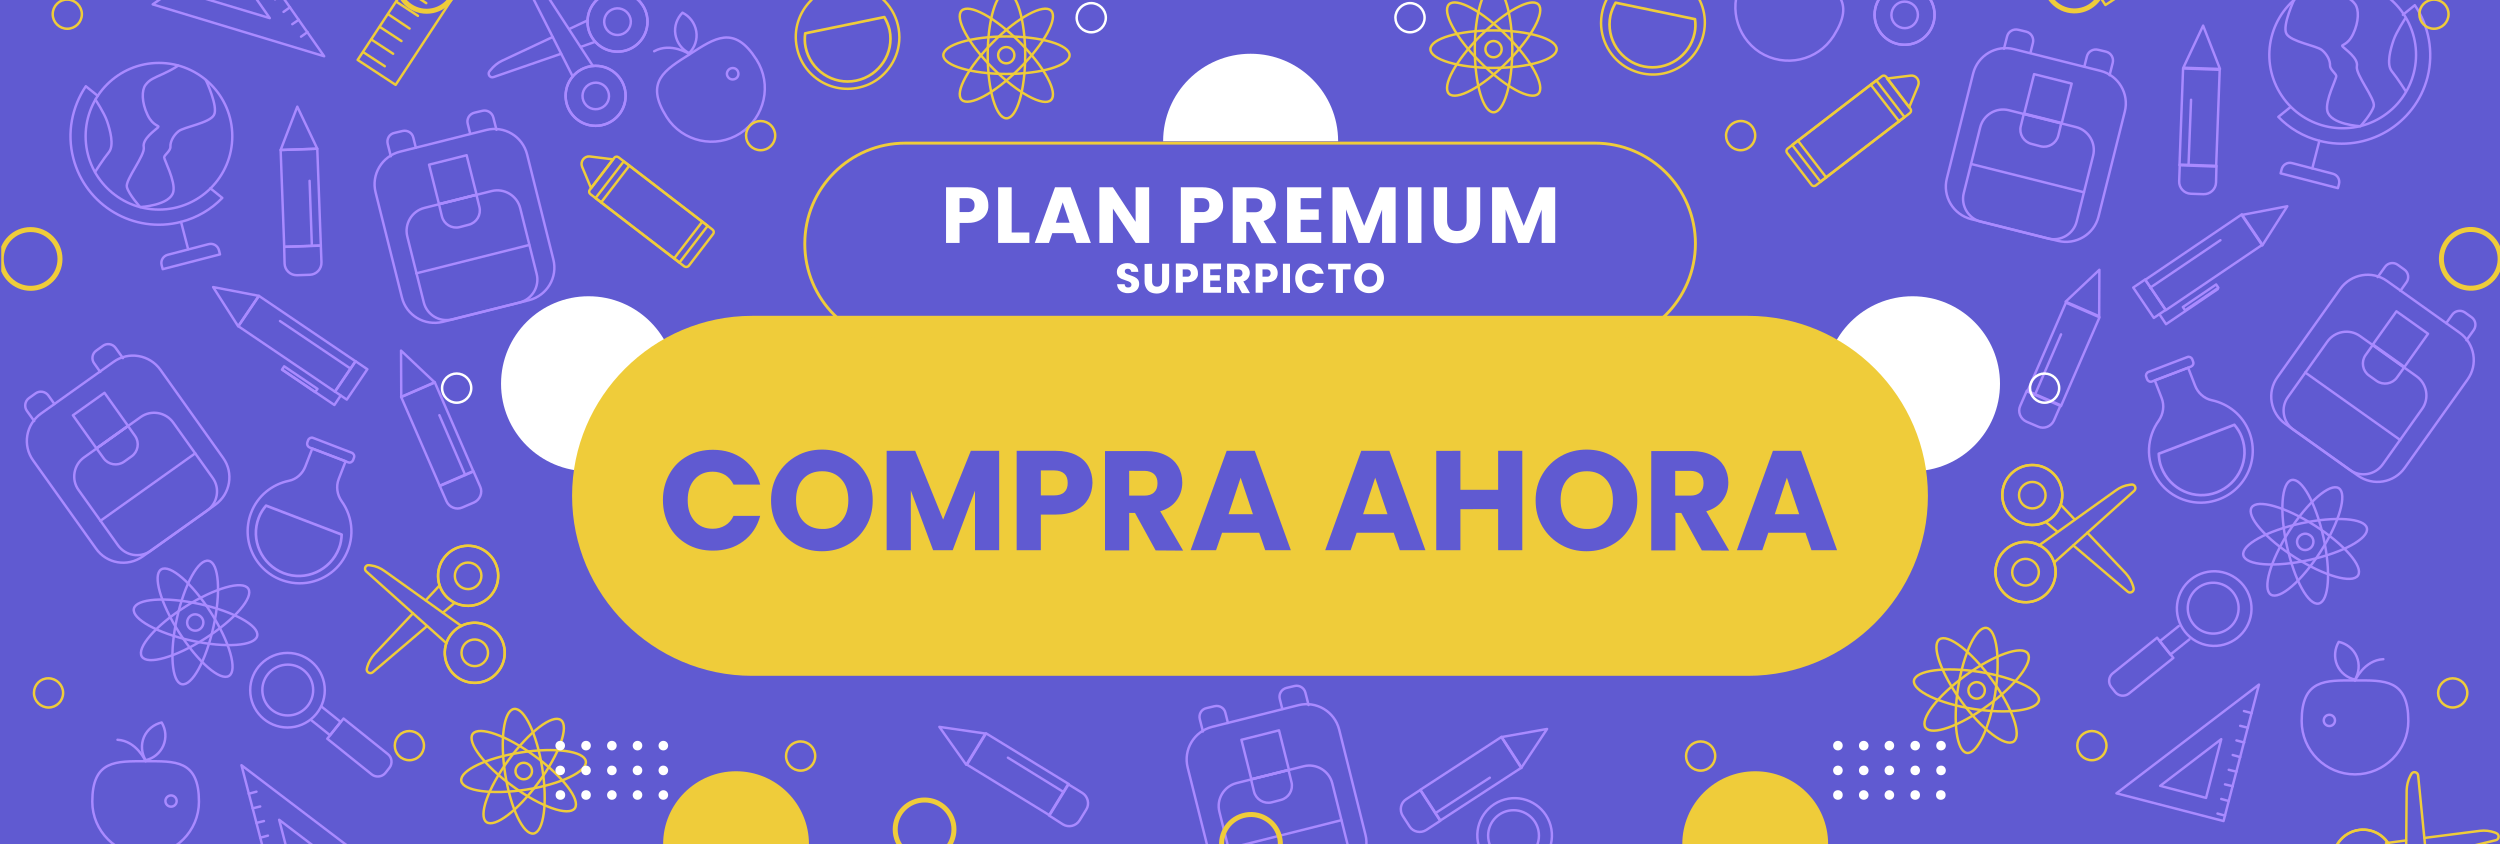 <svg xmlns="http://www.w3.org/2000/svg" xmlns:xlink="http://www.w3.org/1999/xlink" id="Capa_1" x="0px" y="0px" viewBox="0 0 1200 405.2" style="enable-background:new 0 0 1200 405.2;" xml:space="preserve"><style type="text/css">	.st0{fill:#605AD1;}	.st1{clip-path:url(#SVGID_00000156565209155545254130000014737974592084993173_);}	.st2{fill:none;stroke:#A98AFF;stroke-width:1.184;stroke-linecap:round;stroke-linejoin:round;stroke-miterlimit:10;}	.st3{fill:none;stroke:#EFCC3A;stroke-width:1.184;stroke-linecap:round;stroke-linejoin:round;stroke-miterlimit:10;}	.st4{fill:none;stroke:#A98AFF;stroke-width:1.281;stroke-linecap:round;stroke-linejoin:round;stroke-miterlimit:10;}	.st5{fill:none;stroke:#A98AFF;stroke-width:1.184;stroke-linecap:round;stroke-linejoin:round;stroke-miterlimit:9.999;}	.st6{fill:none;stroke:#A98AFF;stroke-width:1.184;stroke-linecap:round;stroke-linejoin:round;stroke-miterlimit:10;}	.st7{fill:none;stroke:#A98AFF;stroke-width:1.184;stroke-linecap:round;stroke-linejoin:round;stroke-miterlimit:10;}	.st8{fill:none;stroke:#A98AFF;stroke-width:1.184;stroke-linecap:round;stroke-linejoin:round;stroke-miterlimit:10;}	.st9{fill:none;stroke:#EFCC3A;stroke-width:1.184;stroke-linecap:round;stroke-linejoin:round;stroke-miterlimit:10;}	.st10{fill:none;stroke:#A98AFF;stroke-width:1.184;stroke-linecap:round;stroke-linejoin:round;stroke-miterlimit:10.001;}	.st11{fill:none;stroke:#A98AFF;stroke-width:1.184;stroke-linecap:round;stroke-linejoin:round;stroke-miterlimit:10;}	.st12{fill:none;stroke:#A98AFF;stroke-width:1.184;stroke-linecap:round;stroke-linejoin:round;stroke-miterlimit:10;}	.st13{fill:none;stroke:#A98AFF;stroke-width:1.184;stroke-linecap:round;stroke-linejoin:round;stroke-miterlimit:10;}	.st14{fill:none;stroke:#EFCC3A;stroke-width:1.184;stroke-linecap:round;stroke-linejoin:round;stroke-miterlimit:10;}	.st15{fill:none;stroke:#EFCC3A;stroke-width:1.281;stroke-linecap:round;stroke-linejoin:round;stroke-miterlimit:10;}	.st16{clip-path:url(#SVGID_00000057864130793003940990000015366821285603769021_);}	.st17{fill:none;stroke:#A98AFF;stroke-width:1.184;stroke-linecap:round;stroke-linejoin:round;stroke-miterlimit:10.001;}	.st18{fill:none;stroke:#A98AFF;stroke-width:1.184;stroke-linecap:round;stroke-linejoin:round;stroke-miterlimit:10;}	.st19{clip-path:url(#SVGID_00000136374642143840608190000015186486579017969302_);}	.st20{fill:#EFCC3A;}	.st21{fill:none;stroke:#EFCC3A;stroke-width:1.2;}	.st22{fill:none;stroke:#FFFFFF;stroke-width:1.2;}	.st23{fill:none;stroke:#EFCC3A;stroke-width:2.399;stroke-miterlimit:4;}	.st24{fill:#FFFFFF;}	.st25{fill:none;stroke:#EFCC3A;stroke-width:2.399;stroke-miterlimit:4;}	.st26{fill:none;stroke:#EFCC3A;stroke-width:2.399;stroke-miterlimit:4;}	.st27{clip-path:url(#SVGID_00000073705568888000808510000008424509719954841230_);fill:#EFCC3A;}	.st28{clip-path:url(#SVGID_00000142879313208792204760000003977354738124291511_);fill:none;stroke:#EFCC3A;stroke-width:1.388;}	.st29{fill:none;stroke:#605AD1;stroke-width:1.041;stroke-linecap:round;}</style><g id="BACKGROUND">	<rect x="-10.2" y="-3.4" class="st0" width="1220.4" height="412.1"></rect></g><g id="OBJECTS">	<g>		<g>			<defs>				<rect id="SVGID_1_" x="0.6" y="0" width="1199.4" height="405.2"></rect>			</defs>			<clipPath id="SVGID_00000018211549836300104110000004695813466308985259_">				<use xlink:href="#SVGID_1_" style="overflow:visible;"></use>			</clipPath>			<g style="clip-path:url(#SVGID_00000018211549836300104110000004695813466308985259_);">				<g>					<polygon class="st2" points="1015.9,380.8 1067.3,394.1 1084.3,328.6      "></polygon>					<polygon class="st2" points="1036.9,377.2 1058.9,383 1066.2,354.8      "></polygon>					<g>						<line class="st2" x1="1064.4" y1="390.5" x2="1068" y2="391.5"></line>						<line class="st2" x1="1066.2" y1="383.5" x2="1069.8" y2="384.5"></line>						<line class="st2" x1="1068" y1="376.5" x2="1071.7" y2="377.4"></line>						<line class="st2" x1="1069.8" y1="369.5" x2="1073.5" y2="370.4"></line>						<line class="st2" x1="1071.7" y1="362.4" x2="1075.3" y2="363.4"></line>						<line class="st2" x1="1073.5" y1="355.4" x2="1077.2" y2="356.4"></line>						<line class="st2" x1="1075.3" y1="348.4" x2="1079" y2="349.3"></line>						<line class="st2" x1="1077.1" y1="341.3" x2="1080.8" y2="342.3"></line>					</g>				</g>				<g>					<g>						<circle class="st3" cx="1161.5" cy="437.4" r="14.4"></circle>						<circle class="st3" cx="1161.5" cy="437.4" r="6.4"></circle>						<path class="st3" d="M1165.8,423.5l-5.1-51.3c-0.2-1.7-2.5-2.2-3.3-0.6l-0.4,0.7c-1.1,2.1-1.7,4.5-1.8,6.9l-0.4,45.4"></path>					</g>					<circle class="st3" cx="1161.5" cy="437.4" r="14.4"></circle>											<ellipse transform="matrix(0.991 -0.138 0.138 0.991 -46.014 159.781)" class="st3" cx="1133.5" cy="413" rx="14.4" ry="14.4"></ellipse>					<path class="st3" d="M1134.4,419.3c-3.5,0.5-6.7-2-7.2-5.5s2-6.7,5.5-7.2s6.7,2,7.2,5.5      C1140.3,415.6,1137.9,418.8,1134.4,419.3z"></path>					<line class="st3" x1="1154.9" y1="403.4" x2="1145.3" y2="404.7"></line>					<path class="st3" d="M1164.6,411.3l33.4-8c1.7-0.4,1.8-2.8,0.2-3.4l-0.7-0.3c-2.3-0.8-4.7-1.1-7.1-0.8l-26.6,3.4"></path>					<line class="st3" x1="1147.8" y1="415.3" x2="1154.9" y2="413.6"></line>											<ellipse transform="matrix(0.991 -0.138 0.138 0.991 -46.014 159.781)" class="st3" cx="1133.5" cy="413" rx="14.4" ry="14.4"></ellipse>				</g>				<g>					<circle class="st3" cx="716.9" cy="23.6" r="3.9"></circle>					<path class="st3" d="M738.4,2.1c3.5,3.5-3.2,16-15.1,27.8C711.5,41.8,699,48.5,695.5,45s3.2-16,15.1-27.8      C722.4,5.4,734.9-1.4,738.4,2.1z"></path>					<path class="st3" d="M738.4,45c-3.5,3.5-16-3.2-27.8-15.1C698.7,18.1,692,5.6,695.5,2.1s16,3.2,27.8,15.1      C735.2,29,741.9,41.5,738.4,45z"></path>					<ellipse class="st3" cx="716.9" cy="23.6" rx="9" ry="30.3"></ellipse>					<ellipse class="st3" cx="716.9" cy="23.6" rx="30.3" ry="9"></ellipse>				</g>				<g>					<path class="st2" d="M1053.6,185l-3.3-8.5l-16,6.1l3.3,8.5c1.4,3.6,0.8,7.6-1.4,10.8c-5.6,7.8-6.6,18.7-0.7,28      c5.2,8.2,15,12.6,24.6,11.1c16.2-2.6,25.1-19,19.6-33.5c-3.1-8.2-10.1-13.7-18.1-15.4C1057.9,191.3,1054.9,188.5,1053.6,185z"></path>					<path class="st2" d="M1051.6,176l-18.6,7.1c-0.9,0.4-2-0.1-2.4-1.1l-0.4-1.1c-0.4-0.9,0.1-2,1.1-2.4l18.6-7.1      c0.9-0.4,2,0.1,2.4,1.1l0.4,1.1C1053.1,174.6,1052.6,175.6,1051.6,176z"></path>					<path class="st4" d="M1036.2,217.8c0.1,2.2,0.4,4.4,1.3,6.6c4.1,10.6,16,16,26.6,11.9s16-16,11.9-26.6      c-0.8-2.2-2.1-4.1-3.5-5.8L1036.2,217.8z"></path>				</g>				<g>					<path class="st2" d="M1104.8,346.1c0-20.2,11.5-19.5,25.6-19.5s25.6-0.7,25.6,19.5c0,14.1-11.5,25.6-25.6,25.6      S1104.8,360.3,1104.8,346.1z"></path>					<path class="st2" d="M1130.4,326.7c0,0,4.3-9.8,13.6-10.3"></path>					<path class="st2" d="M1121.8,319.2c1.6,3.7,4.9,6.2,8.6,7c1.9-3.2,2.4-7.3,0.8-11.1c-1.6-3.7-4.9-6.2-8.6-7      C1120.7,311.3,1120.2,315.4,1121.8,319.2z"></path>					<circle class="st2" cx="1118.1" cy="345.8" r="2.7"></circle>				</g>				<g>											<ellipse transform="matrix(0.964 -0.268 0.268 0.964 -39.537 294.824)" class="st5" cx="1062.2" cy="292.5" rx="17.9" ry="17.9"></ellipse>											<ellipse transform="matrix(0.249 -0.969 0.969 0.249 514.408 1248.357)" class="st6" cx="1062.2" cy="292.5" rx="12.2" ry="12.2"></ellipse>					<polyline class="st2" points="1050.9,306.9 1041.8,314.2 1036.7,307.8 1045.8,300.5      "></polyline>					<path class="st2" d="M1043.2,315.8l-7.8-9.7l-21.3,17.1c-2,1.6-2.3,4.6-0.7,6.6l1.9,2.4c1.6,2,4.6,2.3,6.6,0.7L1043.2,315.8z"></path>				</g>				<g>											<ellipse transform="matrix(0.964 -0.268 0.268 0.964 -80.849 208.961)" class="st5" cx="726.5" cy="401.2" rx="17.9" ry="17.9"></ellipse>					<ellipse class="st6" cx="726.5" cy="401.1" rx="12.2" ry="12.2"></ellipse>					<polyline class="st2" points="715.1,415.6 706,422.8 700.9,416.4 710,409.2      "></polyline>					<path class="st2" d="M707.4,424.5l-7.8-9.7l-21.3,17.1c-2,1.6-2.3,4.6-0.7,6.6l1.9,2.4c1.6,2,4.6,2.3,6.6,0.7L707.4,424.5z"></path>				</g>				<g>					<g>						<path class="st3" d="M980.8,286.3c-6.4,4.7-15.5,3.3-20.2-3.2c-4.7-6.4-3.3-15.5,3.2-20.2c6.4-4.7,15.5-3.3,20.2,3.2       C988.6,272.6,987.2,281.6,980.8,286.3z"></path>						<path class="st3" d="M976,279.8c-2.8,2.1-6.8,1.5-8.9-1.4c-2.1-2.8-1.5-6.8,1.4-8.9c2.8-2.1,6.8-1.5,8.9,1.4       C979.5,273.7,978.9,277.7,976,279.8z"></path>						<path class="st3" d="M986,270l38.4-34.4c1.3-1.2,0.3-3.3-1.4-3l-0.8,0.1c-2.4,0.3-4.7,1.3-6.6,2.7l-36.9,26.4"></path>					</g>					<path class="st3" d="M980.8,286.3c-6.4,4.7-15.5,3.3-20.2-3.2c-4.7-6.4-3.3-15.5,3.2-20.2c6.4-4.7,15.5-3.3,20.2,3.2      C988.6,272.6,987.2,281.6,980.8,286.3z"></path>					<circle class="st3" cx="975.5" cy="237.6" r="14.4"></circle>					<path class="st3" d="M970.9,242.1c-2.4-2.5-2.4-6.6,0.2-9c2.5-2.4,6.6-2.4,9,0.2c2.4,2.5,2.4,6.6-0.2,9      C977.4,244.7,973.4,244.6,970.9,242.1z"></path>					<line class="st3" x1="995.8" y1="249.3" x2="989.2" y2="242.3"></line>					<path class="st3" d="M995.2,261.8l26.1,22.2c1.3,1.1,3.3-0.2,2.8-1.8l-0.2-0.8c-0.7-2.3-1.9-4.4-3.5-6.2l-18.5-19.5"></path>					<line class="st3" x1="982" y1="250.6" x2="987.6" y2="255.3"></line>					<circle class="st3" cx="975.5" cy="237.6" r="14.4"></circle>				</g>				<g>					<path class="st2" d="M1131.8,228.3l-34.8-24.8c-7.3-5.2-9-15.3-3.8-22.5l30.1-42.3c5.2-7.3,15.3-9,22.5-3.8l34.8,24.8      c7.3,5.2,9,15.3,3.8,22.5l-30.1,42.3C1149.2,231.8,1139.1,233.5,1131.8,228.3z"></path>					<path class="st2" d="M1128,225.6l-27.1-19.3c-5.1-3.6-6.3-10.7-2.7-15.7l18.9-26.6c3.6-5.1,10.7-6.3,15.7-2.7l27.1,19.3      c5.1,3.6,6.3,10.7,2.7,15.7l-18.9,26.6C1140.1,228,1133,229.2,1128,225.6z"></path>											<rect x="1142.3" y="153.8" transform="matrix(0.58 -0.815 0.815 0.58 351.106 1007.093)" class="st7" width="19.5" height="18.6"></rect>					<path class="st2" d="M1154,176.4l-15.1-10.8l-3.4,4.8c-2.3,3.2-1.5,7.7,1.7,9.9l3.5,2.5c3.2,2.3,7.7,1.5,9.9-1.7L1154,176.4z"></path>					<path class="st2" d="M1141.3,133l3.5-4.9c1.4-2,4.2-2.4,6.1-1l3.2,2.3c2,1.4,2.4,4.2,1,6.1l-2.9,4.1"></path>					<path class="st2" d="M1183.9,163.3l3.5-4.9c1.4-2,0.9-4.7-1-6.1l-3.2-2.3c-2-1.4-4.7-0.9-6.1,1l-2.9,4.1"></path>					<line class="st2" x1="1106.5" y1="178.8" x2="1152.1" y2="211.2"></line>				</g>				<g>					<g>													<rect x="967.1" y="160.8" transform="matrix(0.398 -0.917 0.917 0.398 440.762 1010.763)" class="st8" width="46.5" height="17.6"></rect>						<path class="st2" d="M989.1,194.5l-16.2-7l-3.2,7.3c-1.3,2.9,0.1,6.3,3,7.6l5.6,2.4c2.9,1.3,6.3-0.1,7.6-3L989.1,194.5z"></path>						<polygon class="st2" points="1007.7,129.5 991.5,144.8 1007.6,151.8       "></polygon>					</g>					<line class="st2" x1="976.9" y1="189.2" x2="989.3" y2="160.5"></line>				</g>				<g>					<path class="st3" d="M951.1,334.6c-1.8,1.3-4.2,0.9-5.5-0.9s-0.9-4.2,0.9-5.5s4.2-0.9,5.5,0.9      C953.2,330.8,952.9,333.3,951.1,334.6z"></path>					<path class="st3" d="M978.7,336.1c-0.8,4.9-14.8,6.8-31.4,4.2c-16.5-2.6-29.3-8.7-28.6-13.6c0.8-4.9,14.8-6.8,31.4-4.2      C966.7,325.1,979.5,331.2,978.7,336.1z"></path>					<path class="st3" d="M944.1,361.4c-4.9-0.8-6.8-14.8-4.2-31.4c2.6-16.5,8.7-29.3,13.6-28.6c4.9,0.8,6.8,14.8,4.2,31.4      C955.1,349.3,949,362.1,944.1,361.4z"></path>					<path class="st3" d="M924.3,349.3c-2.9-4,5.7-15.3,19.2-25.1s26.9-14.6,29.8-10.6c2.9,4-5.7,15.3-19.2,25.1      C940.6,348.6,927.2,353.3,924.3,349.3z"></path>					<path class="st3" d="M930.9,306.9c4-2.9,15.3,5.7,25.1,19.2c9.9,13.5,14.6,26.9,10.6,29.8s-15.3-5.7-25.1-19.2      S926.9,309.8,930.9,306.9z"></path>				</g>				<g>											<rect x="981.9" y="-92.4" transform="matrix(0.836 -0.549 0.549 0.836 187.653 538.281)" class="st9" width="21.8" height="96.2"></rect>					<g>						<line class="st3" x1="978" y1="-86.7" x2="967.6" y2="-79.9"></line>						<line class="st3" x1="982" y1="-80.6" x2="971.6" y2="-73.8"></line>						<line class="st3" x1="986" y1="-74.6" x2="975.6" y2="-67.7"></line>						<line class="st3" x1="990" y1="-68.5" x2="979.6" y2="-61.7"></line>						<line class="st3" x1="994" y1="-62.4" x2="983.6" y2="-55.6"></line>						<line class="st3" x1="998" y1="-56.4" x2="987.6" y2="-49.5"></line>						<line class="st3" x1="1002" y1="-50.3" x2="991.6" y2="-43.5"></line>						<line class="st3" x1="1006" y1="-44.2" x2="995.6" y2="-37.4"></line>						<line class="st3" x1="1010" y1="-38.2" x2="999.6" y2="-31.3"></line>						<line class="st3" x1="1013.9" y1="-32.1" x2="1003.6" y2="-25.3"></line>						<line class="st3" x1="1017.9" y1="-26" x2="1007.5" y2="-19.2"></line>						<line class="st3" x1="1021.9" y1="-20" x2="1011.5" y2="-13.1"></line>						<line class="st3" x1="1025.9" y1="-13.9" x2="1015.5" y2="-7.1"></line>					</g>				</g>				<g>					<polygon class="st2" points="1127,-36.8 1083.5,-67.4 1044.6,-11.9      "></polygon>					<polygon class="st2" points="1106.1,-40.9 1087.4,-54 1070.7,-30.2      "></polygon>					<g>						<line class="st2" x1="1085" y1="-63" x2="1081.9" y2="-65.1"></line>						<line class="st2" x1="1080.8" y1="-57" x2="1077.7" y2="-59.2"></line>						<line class="st2" x1="1076.6" y1="-51.1" x2="1073.5" y2="-53.3"></line>						<line class="st2" x1="1072.4" y1="-45.1" x2="1069.3" y2="-47.3"></line>						<line class="st2" x1="1068.3" y1="-39.2" x2="1065.2" y2="-41.4"></line>						<line class="st2" x1="1064.1" y1="-33.3" x2="1061" y2="-35.4"></line>						<line class="st2" x1="1059.9" y1="-27.3" x2="1056.8" y2="-29.5"></line>						<line class="st2" x1="1055.8" y1="-21.4" x2="1052.7" y2="-23.5"></line>					</g>				</g>				<g>					<g>						<circle class="st2" cx="914.2" cy="7.1" r="14.4"></circle>						<path class="st2" d="M919.6,10.6c-1.9,3-5.8,3.8-8.8,1.9s-3.8-5.8-1.9-8.8c1.9-3,5.8-3.8,8.8-1.9       C920.6,3.6,921.5,7.6,919.6,10.6z"></path>						<path class="st2" d="M925.3-2.2l23.3-46c0.8-1.5-0.9-3.2-2.4-2.3l-0.7,0.4c-2.1,1.2-3.9,2.9-5.2,4.9l-24.7,38"></path>					</g>					<circle class="st2" cx="914.2" cy="7.1" r="14.4"></circle>											<ellipse transform="matrix(0.941 -0.339 0.339 0.941 63.21 304.755)" class="st10" cx="903.7" cy="-28.5" rx="14.4" ry="14.4"></ellipse>					<path class="st2" d="M901.1-22.7c-3.2-1.5-4.6-5.3-3.1-8.5s5.3-4.6,8.5-3.1s4.6,5.3,3.1,8.5S904.3-21.2,901.1-22.7z"></path>					<line class="st2" x1="926.9" y1="-25" x2="918.2" y2="-29.1"></line>					<path class="st2" d="M930.8-13.2L963.3-2c1.6,0.6,3-1.3,2-2.7l-0.5-0.6c-1.5-1.9-3.4-3.5-5.6-4.5l-24.3-11.4"></path>					<line class="st2" x1="914.5" y1="-18.8" x2="921.4" y2="-16.4"></line>											<ellipse transform="matrix(0.941 -0.339 0.339 0.941 63.21 304.755)" class="st10" cx="903.7" cy="-28.5" rx="14.4" ry="14.4"></ellipse>				</g>				<g>					<path class="st2" d="M987.7,115.6l-41.5-10.4c-8.7-2.2-13.9-11-11.7-19.6l12.6-50.3c2.2-8.7,11-13.9,19.6-11.7l41.5,10.4      c8.7,2.2,13.9,11,11.7,19.6l-12.6,50.3C1005.2,112.5,996.4,117.8,987.7,115.6z"></path>					<path class="st2" d="M983.1,114.5l-32.3-8.1c-6-1.5-9.7-7.7-8.2-13.7l7.9-31.6c1.5-6,7.7-9.7,13.7-8.2l32.3,8.1      c6,1.5,9.7,7.7,8.2,13.7l-7.9,31.6C995.3,112.3,989.2,116,983.1,114.5z"></path>											<rect x="973" y="38.2" transform="matrix(0.244 -0.97 0.97 0.244 697.138 988.994)" class="st11" width="19.5" height="18.6"></rect>					<path class="st2" d="M989.4,59.2l-18-4.5l-1.4,5.8c-1,3.8,1.4,7.7,5.2,8.6l4.2,1.1c3.8,1,7.7-1.4,8.6-5.2L989.4,59.2z"></path>					<path class="st2" d="M961.9,23.4l1.5-5.9c0.6-2.4,3-3.8,5.4-3.2l3.8,0.9c2.4,0.6,3.8,3,3.2,5.4l-1.2,4.8"></path>					<path class="st2" d="M1012.6,36.1l1.5-5.9c0.6-2.4-0.8-4.8-3.2-5.4l-3.8-0.9c-2.4-0.6-4.8,0.8-5.4,3.2l-1.2,4.8"></path>					<line class="st2" x1="946.1" y1="78.7" x2="1000.3" y2="92.3"></line>				</g>				<g>					<g>													<rect x="1032.6" y="47.2" transform="matrix(3.683958e-02 -0.999 0.999 3.683958e-02 960.969 1109.145)" class="st11" width="46.5" height="17.6"></rect>						<path class="st2" d="M1063.9,79.6l-17.6-0.6l-0.3,8c-0.1,3.2,2.4,5.9,5.6,6l6.1,0.2c3.2,0.1,5.9-2.4,6-5.6L1063.9,79.6z"></path>						<polygon class="st2" points="1057.5,12.3 1048,32.5 1065.6,33.1       "></polygon>					</g>					<line class="st2" x1="1050.5" y1="79.1" x2="1051.7" y2="47.9"></line>				</g>				<g>											<rect x="1029.8" y="117.4" transform="matrix(0.828 -0.561 0.561 0.828 111.183 614.816)" class="st11" width="56" height="17.6"></rect>					<polygon class="st2" points="1097.9,99 1076,103.2 1085.9,117.8      "></polygon>					<line class="st2" x1="1032.1" y1="138.1" x2="1065.8" y2="115.3"></line>											<rect x="1028.3" y="134.9" transform="matrix(0.828 -0.561 0.561 0.828 96.841 603.213)" class="st11" width="6.9" height="17.6"></rect>					<polyline class="st2" points="1036.7,151.1 1039.7,155.6 1064.5,138.8      "></polyline>											<rect x="1046.6" y="142.1" transform="matrix(0.828 -0.561 0.561 0.828 101.471 616.86)" class="st11" width="19.3" height="1.9"></rect>				</g>				<g>					<path class="st2" d="M1153.4,7.1l5.7-4.6c6.7,9.8,9.2,22.3,6.1,34.6c-5.9,22.7-29.1,36.4-51.8,30.5c-7.8-2-14.6-6.1-19.8-11.5      l5.7-4.6"></path>					<line class="st2" x1="1113.3" y1="67.6" x2="1109.9" y2="80.8"></line>					<path class="st2" d="M1122.2,90.3l-27.5-7.1l0.5-2c0.6-2.2,2.8-3.5,5-2.9l19.6,5.1c2.2,0.6,3.5,2.8,2.9,5L1122.2,90.3z"></path>					<g>													<ellipse transform="matrix(0.857 -0.516 0.516 0.857 147.461 583.675)" class="st12" cx="1124.1" cy="26.5" rx="35.2" ry="35.2"></ellipse>						<path class="st2" d="M1101.4-0.6c0,0-6.1,12.9-3.9,16.8s14.4,5.7,17,7.8s4,5.2,3.9,7.3s2.9,4,3,5.2c0.2,1.2-5.4,11.7-4.3,16.7       c1.4,6.6,15.9,7.4,15.9,7.4s5.5-6.1,6.4-9.6c0.9-3.5-8.9-15.3-8.1-19.2s-5.7-8.2-6.8-9.4c-1.2-1.2,2.2-0.2,5-6.1       s2.9-11.8,0.9-14.4s-3.9-3.2-8.5-5.4c-4.6-2.1-7.1-3.9-7.1-3.9"></path>						<path class="st2" d="M1154.5,8.9c0,0-4.2,6.3-5.6,10.4s-3.5,11.5-0.9,14.8c2.7,3.3,6.7,9.6,6.7,9.6"></path>					</g>				</g>				<g>					<path class="st2" d="M1109.8,262.2c-1.2,1.8-3.6,2.4-5.4,1.2c-1.8-1.2-2.4-3.6-1.2-5.4c1.2-1.8,3.6-2.4,5.4-1.2      C1110.5,257.9,1111,260.3,1109.8,262.2z"></path>					<path class="st2" d="M1136.1,253.5c1.1,4.9-11.3,11.7-27.7,15.3c-16.4,3.6-30.5,2.6-31.6-2.3s11.3-11.7,27.7-15.3      C1120.9,247.7,1135.1,248.7,1136.1,253.5z"></path>					<path class="st2" d="M1113,289.7c-4.9,1.1-11.7-11.3-15.3-27.7c-3.6-16.4-2.6-30.5,2.3-31.6s11.7,11.3,15.3,27.7      C1118.9,274.5,1117.9,288.6,1113,289.7z"></path>											<ellipse transform="matrix(0.538 -0.843 0.843 0.538 291.762 1052.731)" class="st13" cx="1106.5" cy="260.1" rx="30.3" ry="9"></ellipse>											<ellipse transform="matrix(0.538 -0.843 0.843 0.538 291.762 1052.731)" class="st13" cx="1106.5" cy="260.1" rx="9" ry="30.3"></ellipse>				</g>				<g>					<path class="st3" d="M869.5,88.7l-11.7-15.3c-0.5-0.6-0.4-1.6,0.3-2.1l45.2-34.7c0.6-0.5,1.6-0.4,2.1,0.3L917,52.2      c0.5,0.6,0.4,1.6-0.3,2.1L871.6,89C870.9,89.5,870,89.4,869.5,88.7z"></path>											<rect x="861.9" y="51.8" transform="matrix(0.793 -0.609 0.609 0.793 145.223 553.401)" class="st14" width="50.9" height="22.2"></rect>					<path class="st3" d="M917,36.3l-11.2,1.4l10.6,13.8l4.3-10.4C921.7,38.6,919.7,35.9,917,36.3z"></path>					<line class="st3" x1="898" y1="40.7" x2="911.6" y2="58.3"></line>					<line class="st3" x1="863" y1="67.5" x2="876.6" y2="85.2"></line>				</g>				<g>					<path class="st3" d="M807.9-17l1.8-8.9L793-29.4l-1.8,8.9c-0.8,3.8-3.4,6.9-7,8.3c-9,3.6-15.6,12.3-15.7,23.2      c0,9.7,5.9,18.8,14.7,22.6c15.1,6.6,31.4-2.5,34.6-17.7c1.8-8.6-1.1-17-6.9-22.7C808.2-9.5,807.1-13.3,807.9-17z"></path>					<path class="st3" d="M811.1-25.7l-19.5-4c-1-0.2-1.6-1.2-1.4-2.2l0.2-1.2c0.2-1,1.2-1.6,2.2-1.4l19.5,4c1,0.2,1.6,1.2,1.4,2.2      l-0.2,1.2C813.1-26.1,812.1-25.5,811.1-25.7z"></path>					<path class="st15" d="M775.5,1.3c-1.1,1.9-2,4-2.5,6.2c-2.3,11.2,4.9,22.1,16,24.4c11.2,2.3,22.1-4.9,24.4-16      c0.5-2.3,0.5-4.5,0.2-6.7L775.5,1.3z"></path>				</g>				<g>					<path class="st2" d="M837-10.3c10.9-17,20.1-10.2,32-2.6s22,13.2,11.1,30.2c-7.6,11.9-23.4,15.4-35.4,7.8      C832.9,17.4,829.4,1.6,837-10.3z"></path>					<path class="st2" d="M869.1-13c0,0,8.9-5.9,17-1.4"></path>					<path class="st2" d="M865.9-23.9c-0.7,4,0.8,7.9,3.4,10.5c3.4-1.7,5.9-4.9,6.6-8.9c0.7-4-0.8-7.9-3.4-10.5      C869.1-31.1,866.6-27.9,865.9-23.9z"></path>					<path class="st2" d="M850.8-2c-0.8,1.3-2.5,1.6-3.8,0.8s-1.6-2.5-0.8-3.8s2.5-1.6,3.8-0.8C851.2-4.9,851.6-3.2,850.8-2z"></path>				</g>			</g>		</g>		<g>			<defs>				<rect id="SVGID_00000136371438572567433350000001613409373664533155_" x="0.6" y="0" width="1199.4" height="405.2"></rect>			</defs>			<clipPath id="SVGID_00000138561092435343256390000001646712641042157229_">				<use xlink:href="#SVGID_00000136371438572567433350000001613409373664533155_" style="overflow:visible;"></use>			</clipPath>			<g style="clip-path:url(#SVGID_00000138561092435343256390000001646712641042157229_);">				<g>					<polygon class="st2" points="184.4,419.4 132.9,432.8 115.9,367.3      "></polygon>					<polygon class="st2" points="163.4,415.9 141.3,421.7 134,393.5      "></polygon>					<g>						<line class="st2" x1="135.9" y1="429.2" x2="132.2" y2="430.2"></line>						<line class="st2" x1="134" y1="422.2" x2="130.4" y2="423.1"></line>						<line class="st2" x1="132.2" y1="415.2" x2="128.6" y2="416.1"></line>						<line class="st2" x1="130.4" y1="408.1" x2="126.7" y2="409.1"></line>						<line class="st2" x1="128.6" y1="401.1" x2="124.9" y2="402.1"></line>						<line class="st2" x1="126.7" y1="394.1" x2="123.1" y2="395"></line>						<line class="st2" x1="124.9" y1="387.1" x2="121.3" y2="388"></line>						<line class="st2" x1="123.1" y1="380" x2="119.4" y2="381"></line>					</g>				</g>				<g>					<g>						<circle class="st3" cx="38.8" cy="476" r="14.4"></circle>						<path class="st3" d="M32.4,476c0,3.5,2.9,6.4,6.4,6.4s6.4-2.9,6.4-6.4s-2.9-6.4-6.4-6.4C35.3,469.6,32.4,472.5,32.4,476z"></path>						<path class="st3" d="M34.5,462.2l5.1-51.3c0.2-1.7,2.5-2.2,3.3-0.6l0.4,0.7c1.1,2.1,1.7,4.5,1.8,6.9l0.4,45.3"></path>					</g>					<circle class="st3" cx="38.8" cy="476" r="14.4"></circle>											<ellipse transform="matrix(2.505033e-02 -1 1 2.505033e-02 -386.349 506.999)" class="st9" cx="66.8" cy="451.6" rx="14.4" ry="14.4"></ellipse>					<path class="st3" d="M65.9,457.9c3.5,0.5,6.7-2,7.2-5.4s-2-6.7-5.4-7.2c-3.5-0.5-6.7,2-7.2,5.4C60,454.2,62.4,457.5,65.9,457.9      z"></path>					<line class="st3" x1="45.4" y1="442.1" x2="55" y2="443.3"></line>					<path class="st3" d="M35.7,450l-33.3-8c-1.7-0.4-1.8-2.8-0.2-3.4l0.7-0.3c2.3-0.8,4.7-1.1,7.1-0.8l26.6,3.4"></path>					<line class="st3" x1="52.5" y1="454" x2="45.4" y2="452.3"></line>											<ellipse transform="matrix(2.505033e-02 -1 1 2.505033e-02 -386.349 506.999)" class="st9" cx="66.8" cy="451.6" rx="14.4" ry="14.4"></ellipse>				</g>				<g>					<path class="st3" d="M479.1,26.5c0,2.2,1.8,3.9,3.9,3.9c2.2,0,3.9-1.8,3.9-3.9c0-2.2-1.8-3.9-3.9-3.9S479.1,24.3,479.1,26.5z"></path>					<path class="st3" d="M461.6,5.1c-3.5,3.5,3.2,16,15.1,27.8C488.5,44.7,501,51.5,504.5,48s-3.2-16-15.1-27.8      C477.6,8.3,465.2,1.6,461.6,5.1z"></path>					<path class="st3" d="M461.6,47.9c3.5,3.5,16-3.2,27.8-15.1C501.3,21,508,8.6,504.5,5.1s-16,3.2-27.8,15.1      C464.9,32,458.1,44.4,461.6,47.9z"></path>					<ellipse class="st3" cx="483.1" cy="26.5" rx="9" ry="30.3"></ellipse>					<ellipse class="st3" cx="483.1" cy="26.5" rx="30.3" ry="9"></ellipse>				</g>				<g>					<path class="st2" d="M146.6,223.8l3.3-8.5l16,6.1l-3.3,8.5c-1.4,3.6-0.8,7.6,1.4,10.7c5.6,7.8,6.6,18.7,0.7,28      c-5.2,8.2-15,12.6-24.6,11.1c-16.2-2.6-25.1-19-19.6-33.5c3.1-8.2,10.1-13.7,18.1-15.4C142.3,230.1,145.3,227.3,146.6,223.8z"></path>					<path class="st2" d="M148.6,214.8l18.5,7.1c0.9,0.4,2-0.1,2.4-1.1l0.4-1.1c0.4-0.9-0.1-2-1.1-2.4l-18.5-7.1      c-0.9-0.4-2,0.1-2.4,1.1l-0.4,1.1C147.2,213.4,147.7,214.4,148.6,214.8z"></path>					<path class="st4" d="M164,256.6c-0.1,2.2-0.4,4.4-1.3,6.6c-4.1,10.6-16,16-26.6,11.9s-16-16-11.9-26.6c0.8-2.2,2.1-4.1,3.5-5.8      L164,256.6z"></path>				</g>				<g>					<path class="st2" d="M95.5,384.8c0-20.2-11.5-19.4-25.6-19.4s-25.6-0.7-25.6,19.4c0,14.1,11.5,25.6,25.6,25.6      S95.5,398.9,95.5,384.8z"></path>					<path class="st2" d="M69.9,365.4c0,0-4.3-9.8-13.5-10.3"></path>					<path class="st2" d="M78.4,357.9c-1.6,3.7-4.9,6.2-8.5,7c-1.9-3.2-2.4-7.3-0.8-11.1c1.6-3.7,4.9-6.2,8.5-7      C79.6,350.1,80,354.1,78.4,357.9z"></path>					<circle class="st2" cx="82.1" cy="384.5" r="2.7"></circle>				</g>				<g>					<ellipse class="st7" cx="138" cy="331.3" rx="17.9" ry="17.9"></ellipse>											<ellipse transform="matrix(0.994 -0.109 0.109 0.994 -35.162 16.948)" class="st7" cx="138" cy="331.3" rx="12.2" ry="12.2"></ellipse>					<polyline class="st2" points="149.3,345.6 158.4,352.9 163.5,346.5 154.5,339.3      "></polyline>					<path class="st2" d="M157.1,354.6l7.8-9.7l21.3,17.1c2,1.6,2.3,4.6,0.7,6.6L185,371c-1.6,2-4.6,2.3-6.6,0.7L157.1,354.6z"></path>				</g>				<g>					<g>						<path class="st3" d="M219.4,325c6.4,4.7,15.5,3.3,20.1-3.2c4.7-6.4,3.3-15.5-3.2-20.1c-6.4-4.7-15.5-3.3-20.1,3.2       C211.6,311.3,213,320.3,219.4,325z"></path>						<path class="st3" d="M224.1,318.5c2.8,2.1,6.8,1.5,8.9-1.4c2.1-2.8,1.5-6.8-1.4-8.9c-2.8-2.1-6.8-1.5-8.9,1.4       C220.7,312.5,221.3,316.4,224.1,318.5z"></path>						<path class="st3" d="M214.2,308.7l-38.4-34.4c-1.3-1.2-0.3-3.3,1.4-3l0.8,0.1c2.4,0.3,4.7,1.3,6.6,2.7l36.9,26.4"></path>					</g>					<path class="st3" d="M219.4,325c6.4,4.7,15.5,3.3,20.1-3.2c4.7-6.4,3.3-15.5-3.2-20.1c-6.4-4.7-15.5-3.3-20.1,3.2      C211.6,311.3,213,320.3,219.4,325z"></path>					<path class="st3" d="M235.1,286.4c5.5-5.7,5.4-14.9-0.4-20.4c-5.7-5.5-14.9-5.4-20.4,0.4c-5.5,5.7-5.4,14.9,0.4,20.4      C220.4,292.3,229.5,292.1,235.1,286.4z"></path>					<path class="st3" d="M229.3,280.8c2.4-2.5,2.4-6.6-0.2-9c-2.5-2.4-6.6-2.4-9,0.2c-2.4,2.5-2.4,6.6,0.2,9      C222.8,283.4,226.8,283.4,229.3,280.8z"></path>					<line class="st3" x1="204.4" y1="288.1" x2="211" y2="281"></line>					<path class="st3" d="M205,300.5l-26.1,22.2c-1.3,1.1-3.3-0.2-2.8-1.8l0.2-0.8c0.7-2.3,1.9-4.4,3.5-6.2l18.4-19.5"></path>					<line class="st3" x1="218.2" y1="289.4" x2="212.6" y2="294.1"></line>					<path class="st3" d="M235.1,286.4c5.5-5.7,5.4-14.9-0.4-20.4c-5.7-5.5-14.9-5.4-20.4,0.4c-5.5,5.7-5.4,14.9,0.4,20.4      C220.4,292.3,229.5,292.1,235.1,286.4z"></path>				</g>				<g>					<path class="st2" d="M68.5,267.1l34.8-24.8c7.3-5.2,9-15.3,3.8-22.5L77,177.5c-5.2-7.3-15.3-9-22.5-3.8l-34.8,24.8      c-7.3,5.2-9,15.3-3.8,22.5L46,263.2C51.1,270.6,61.2,272.3,68.5,267.1z"></path>					<path class="st2" d="M72.3,264.4l27.1-19.3c5.1-3.6,6.3-10.7,2.7-15.7l-18.9-26.5c-3.6-5.1-10.7-6.3-15.7-2.7l-27.1,19.3      c-5.1,3.6-6.3,10.7-2.7,15.7l18.9,26.5C60.2,266.8,67.2,268,72.3,264.4z"></path>											<rect x="38.9" y="192.1" transform="matrix(0.815 -0.58 0.58 0.815 -108.126 65.342)" class="st7" width="18.6" height="19.5"></rect>					<path class="st2" d="M46.3,215.2l15.1-10.8l3.4,4.8c2.3,3.2,1.5,7.7-1.7,9.9l-3.5,2.5c-3.2,2.3-7.7,1.5-9.9-1.7L46.3,215.2z"></path>					<path class="st2" d="M59,171.9l-3.5-4.9c-1.4-2-4.2-2.4-6.1-1l-3.2,2.3c-2,1.4-2.4,4.2-1,6.1l2.9,4.1"></path>					<path class="st2" d="M16.4,202.1l-3.5-4.9c-1.4-2-0.9-4.7,1-6.1l3.2-2.3c2-1.4,4.7-0.9,6.1,1l2.9,4.1"></path>					<line class="st2" x1="93.7" y1="217.6" x2="48.2" y2="250"></line>				</g>				<g>					<g>													<rect x="201.1" y="185.2" transform="matrix(0.917 -0.398 0.398 0.917 -65.586 100.692)" class="st8" width="17.6" height="46.5"></rect>						<path class="st2" d="M211.1,233.3l16.2-7l3.2,7.3c1.3,2.9-0.1,6.3-3,7.6l-5.6,2.4c-2.9,1.3-6.3-0.1-7.6-3L211.1,233.3z"></path>						<polygon class="st2" points="192.5,168.3 208.7,183.6 192.6,190.6       "></polygon>					</g>					<line class="st2" x1="223.3" y1="228" x2="210.9" y2="199.3"></line>				</g>				<g>					<path class="st3" d="M249.1,373.3c1.8,1.3,4.2,0.9,5.5-0.9s0.9-4.2-0.9-5.5s-4.2-0.9-5.5,0.9      C246.9,369.6,247.3,372,249.1,373.3z"></path>					<path class="st3" d="M221.4,374.8c0.8,4.9,14.8,6.8,31.3,4.2c16.5-2.6,29.3-8.7,28.5-13.6s-14.8-6.8-31.3-4.2      C233.5,363.8,220.7,369.9,221.4,374.8z"></path>					<path class="st3" d="M256.1,400.1c4.9-0.8,6.8-14.8,4.2-31.3c-2.6-16.5-8.7-29.3-13.6-28.5c-4.9,0.8-6.8,14.8-4.2,31.3      C245.1,388,251.2,400.8,256.1,400.1z"></path>					<path class="st3" d="M275.9,388c2.9-4-5.7-15.3-19.2-25.1c-13.5-9.9-26.9-14.6-29.8-10.6c-2.9,4,5.7,15.3,19.2,25.1      C259.6,387.3,272.9,392,275.9,388z"></path>					<path class="st3" d="M269.2,345.6c-4-2.9-15.3,5.7-25.1,19.2c-9.9,13.5-14.6,26.9-10.6,29.8s15.3-5.7,25.1-19.2      C268.5,361.9,273.3,348.6,269.2,345.6z"></path>				</g>				<g>											<rect x="159.2" y="-16.3" transform="matrix(0.549 -0.836 0.836 0.549 97.9 170.808)" class="st9" width="96.2" height="21.8"></rect>					<g>						<line class="st3" x1="222.2" y1="-47.7" x2="232.5" y2="-40.9"></line>						<line class="st3" x1="218.2" y1="-41.7" x2="228.5" y2="-34.9"></line>						<line class="st3" x1="214.2" y1="-35.6" x2="224.6" y2="-28.8"></line>						<line class="st3" x1="210.2" y1="-29.6" x2="220.6" y2="-22.7"></line>						<line class="st3" x1="206.2" y1="-23.5" x2="216.6" y2="-16.7"></line>						<line class="st3" x1="202.2" y1="-17.4" x2="212.6" y2="-10.6"></line>						<line class="st3" x1="198.2" y1="-11.4" x2="208.6" y2="-4.5"></line>						<line class="st3" x1="194.2" y1="-5.3" x2="204.6" y2="1.5"></line>						<line class="st3" x1="190.2" y1="0.8" x2="200.6" y2="7.6"></line>						<line class="st3" x1="186.3" y1="6.8" x2="196.6" y2="13.7"></line>						<line class="st3" x1="182.3" y1="12.9" x2="192.7" y2="19.7"></line>						<line class="st3" x1="178.3" y1="19" x2="188.7" y2="25.8"></line>						<line class="st3" x1="174.3" y1="25" x2="184.7" y2="31.8"></line>					</g>				</g>				<g>					<polygon class="st2" points="73.3,2.1 116.8,-28.4 155.6,27      "></polygon>					<polygon class="st2" points="94.2,-1.9 112.9,-15 129.5,8.7      "></polygon>					<g>						<line class="st2" x1="115.3" y1="-24" x2="118.4" y2="-26.2"></line>						<line class="st2" x1="119.5" y1="-18.1" x2="122.6" y2="-20.3"></line>						<line class="st2" x1="123.6" y1="-12.1" x2="126.7" y2="-14.3"></line>						<line class="st2" x1="127.8" y1="-6.2" x2="130.9" y2="-8.4"></line>						<line class="st2" x1="132" y1="-0.3" x2="135.1" y2="-2.4"></line>						<line class="st2" x1="136.1" y1="5.7" x2="139.2" y2="3.5"></line>						<line class="st2" x1="140.3" y1="11.6" x2="143.4" y2="9.5"></line>						<line class="st2" x1="144.5" y1="17.6" x2="147.6" y2="15.4"></line>					</g>				</g>				<g>					<g>						<ellipse class="st6" cx="285.9" cy="46" rx="14.4" ry="14.4"></ellipse>						<path class="st2" d="M280.6,49.5c1.9,3,5.8,3.8,8.8,1.9c3-1.9,3.8-5.8,1.9-8.8s-5.8-3.8-8.8-1.9       C279.6,42.6,278.7,46.5,280.6,49.5z"></path>						<path class="st2" d="M274.9,36.7l-23.3-46c-0.8-1.5,0.9-3.2,2.4-2.3l0.7,0.4c2.1,1.2,3.9,2.9,5.2,4.9l24.7,38"></path>					</g>					<ellipse class="st6" cx="285.9" cy="46" rx="14.4" ry="14.4"></ellipse>					<ellipse class="st7" cx="296.4" cy="10.4" rx="14.4" ry="14.4"></ellipse>					<path class="st2" d="M299.1,16.2c3.2-1.5,4.6-5.3,3.1-8.5s-5.3-4.6-8.5-3.1s-4.6,5.3-3.1,8.5S295.9,17.7,299.1,16.2z"></path>					<line class="st2" x1="273.3" y1="13.9" x2="282" y2="9.8"></line>					<path class="st2" d="M269.3,25.8L236.9,37c-1.6,0.6-3-1.3-2-2.7l0.5-0.6c1.5-1.9,3.4-3.5,5.5-4.5l24.3-11.4"></path>					<line class="st2" x1="285.6" y1="20.1" x2="278.8" y2="22.5"></line>					<ellipse class="st7" cx="296.4" cy="10.4" rx="14.4" ry="14.4"></ellipse>				</g>				<g>					<path class="st2" d="M212.5,154.5l41.4-10.4c8.7-2.2,13.9-11,11.7-19.6L253,74.1c-2.2-8.7-11-13.9-19.6-11.7L192,72.8      c-8.7,2.2-13.9,11-11.7,19.6l12.6,50.3C195,151.4,203.8,156.6,212.5,154.5z"></path>					<path class="st2" d="M217.1,153.3l32.3-8.1c6-1.5,9.7-7.7,8.2-13.7l-7.9-31.6c-1.5-6-7.7-9.7-13.7-8.2l-32.3,8.1      c-6,1.5-9.7,7.7-8.2,13.7l7.9,31.6C204.9,151.2,211,154.8,217.1,153.3z"></path>											<rect x="208" y="76.5" transform="matrix(0.97 -0.244 0.244 0.97 -14.478 55.591)" class="st11" width="18.6" height="19.5"></rect>					<path class="st2" d="M210.7,98l18-4.5l1.4,5.8c1,3.8-1.4,7.7-5.2,8.6l-4.2,1.1c-3.8,1-7.7-1.4-8.6-5.2L210.7,98z"></path>					<path class="st2" d="M238.3,62.3l-1.5-5.9c-0.6-2.4-3-3.8-5.3-3.2l-3.8,0.9c-2.4,0.6-3.8,3-3.2,5.3l1.2,4.8"></path>					<path class="st2" d="M187.6,75l-1.5-5.9c-0.6-2.4,0.8-4.8,3.2-5.3l3.8-0.9c2.4-0.6,4.8,0.8,5.3,3.2l1.2,4.8"></path>					<line class="st2" x1="254" y1="117.6" x2="199.8" y2="131.2"></line>				</g>				<g>					<path class="st2" d="M602.3,430.6l41.4-10.4c8.7-2.2,13.9-11,11.7-19.6l-12.6-50.4c-2.2-8.7-11-13.9-19.6-11.7l-41.4,10.4      c-8.7,2.2-13.9,11-11.7,19.6l12.6,50.3C584.8,427.5,593.6,432.7,602.3,430.6z"></path>					<path class="st2" d="M606.9,429.4l32.3-8.1c6-1.5,9.7-7.7,8.2-13.7l-7.9-31.6c-1.5-6-7.7-9.7-13.7-8.2l-32.3,8.1      c-6,1.5-9.7,7.7-8.2,13.7l7.9,31.6C594.7,427.3,600.8,430.9,606.9,429.4z"></path>											<rect x="597.8" y="352.6" transform="matrix(0.97 -0.244 0.244 0.97 -70.02 158.945)" class="st11" width="18.6" height="19.5"></rect>					<path class="st2" d="M600.5,374.1l18-4.5l1.4,5.8c1,3.8-1.4,7.7-5.2,8.6l-4.2,1.1c-3.8,1-7.7-1.4-8.6-5.2L600.5,374.1z"></path>					<path class="st2" d="M628.1,338.4l-1.5-5.9c-0.6-2.4-3-3.8-5.3-3.2l-3.8,0.9c-2.4,0.6-3.8,3-3.2,5.3l1.2,4.8"></path>					<path class="st2" d="M577.4,351.1l-1.5-5.9c-0.6-2.4,0.8-4.8,3.2-5.3l3.8-0.9c2.4-0.6,4.8,0.8,5.3,3.2l1.2,4.8"></path>					<line class="st2" x1="643.8" y1="393.7" x2="589.6" y2="407.3"></line>				</g>				<g>					<g>													<rect x="135.6" y="71.7" transform="matrix(0.999 -3.683981e-02 3.683981e-02 0.999 -3.399 5.382)" class="st11" width="17.6" height="46.5"></rect>						<path class="st2" d="M136.4,118.5l17.6-0.6l0.3,8c0.1,3.2-2.4,5.9-5.6,6l-6.1,0.2c-3.2,0.1-5.9-2.4-6-5.6L136.4,118.5z"></path>						<polygon class="st2" points="142.7,51.2 152.3,71.4 134.7,72       "></polygon>					</g>					<line class="st2" x1="149.7" y1="118" x2="148.6" y2="86.8"></line>				</g>				<g>					<g>													<rect x="479.4" y="348.5" transform="matrix(0.523 -0.853 0.853 0.523 -83.874 593.685)" class="st11" width="17.6" height="46.5"></rect>						<path class="st2" d="M503.5,391.4l9.2-15l6.8,4.2c2.7,1.7,3.6,5.3,1.9,8l-3.2,5.2c-1.7,2.7-5.3,3.6-8,1.9L503.5,391.4z"></path>						<polygon class="st2" points="450.9,348.9 473,352.1 463.8,367.1       "></polygon>					</g>					<line class="st2" x1="510.4" y1="380.1" x2="483.8" y2="363.7"></line>				</g>				<g>					<g>													<rect x="682.7" y="365" transform="matrix(0.838 -0.546 0.546 0.838 -89.608 445.964)" class="st11" width="46.5" height="17.6"></rect>						<path class="st2" d="M681.7,379.2l9.6,14.8l-6.7,4.4c-2.7,1.7-6.3,1-8-1.7l-3.3-5.1c-1.7-2.7-1-6.3,1.7-8L681.7,379.2z"></path>						<polygon class="st2" points="742.6,349.9 730.2,368.6 720.7,353.8       "></polygon>					</g>					<line class="st2" x1="689" y1="390.3" x2="715.1" y2="373.3"></line>				</g>				<g>											<rect x="133.7" y="137" transform="matrix(0.561 -0.828 0.828 0.561 -74.005 190.452)" class="st11" width="17.6" height="56"></rect>					<polygon class="st2" points="102.3,137.8 124.2,142 114.3,156.6      "></polygon>					<line class="st2" x1="168.2" y1="176.9" x2="134.4" y2="154.1"></line>											<rect x="159.7" y="179.1" transform="matrix(0.561 -0.828 0.828 0.561 -77.146 219.692)" class="st11" width="17.6" height="6.9"></rect>					<polyline class="st2" points="163.5,189.9 160.5,194.4 135.7,177.6      "></polyline>											<rect x="142.9" y="172.3" transform="matrix(0.561 -0.828 0.828 0.561 -87.486 199.064)" class="st11" width="1.9" height="19.3"></rect>				</g>				<g>					<path class="st2" d="M46.9,46l-5.7-4.6c-6.6,9.8-9.2,22.3-6,34.6c5.9,22.7,29,36.4,51.7,30.5c7.8-2,14.6-6.1,19.8-11.5      l-5.7-4.6"></path>					<line class="st2" x1="86.9" y1="106.5" x2="90.3" y2="119.6"></line>					<path class="st2" d="M78.1,129.2l27.5-7.1l-0.5-2c-0.6-2.2-2.8-3.5-5-2.9l-19.6,5.1c-2.2,0.6-3.5,2.8-2.9,5L78.1,129.2z"></path>					<g>						<ellipse class="st17" cx="76.3" cy="65.4" rx="35.2" ry="35.2"></ellipse>						<path class="st2" d="M98.8,38.4c0,0,6.1,12.9,3.9,16.8c-2.1,3.9-14.4,5.7-17,7.8s-4,5.2-3.9,7.3c0.2,2.1-2.9,4-3,5.2       c-0.1,1,5.5,11.5,4.4,16.5c-1.4,6.6-15.9,7.4-15.9,7.4s-5.5-6.1-6.4-9.6C60,86.3,69.8,74.5,69,70.6s5.6-8.2,6.8-9.4       c1.2-1.2-2.2-0.2-5-6.1s-2.9-11.8-0.9-14.4c2-2.6,3.9-3.2,8.5-5.3s7.1-3.9,7.1-3.9"></path>						<path class="st2" d="M45.8,47.8c0,0,4.2,6.3,5.6,10.4s3.5,11.5,0.9,14.8c-2.7,3.3-6.7,9.6-6.7,9.6"></path>					</g>				</g>				<g>					<path class="st2" d="M90.4,300.9c1.2,1.8,3.6,2.4,5.4,1.2c1.8-1.2,2.4-3.6,1.2-5.4c-1.2-1.8-3.6-2.4-5.4-1.2      C89.8,296.7,89.3,299.1,90.4,300.9z"></path>											<ellipse transform="matrix(0.215 -0.977 0.977 0.215 -218.31 325.997)" class="st18" cx="93.7" cy="298.9" rx="9" ry="30.3"></ellipse>					<path class="st2" d="M87.2,328.4c4.9,1.1,11.7-11.3,15.3-27.7c3.6-16.3,2.6-30.5-2.3-31.5c-4.9-1.1-11.7,11.3-15.3,27.7      C81.3,313.2,82.4,327.3,87.2,328.4z"></path>											<ellipse transform="matrix(0.843 -0.538 0.538 0.843 -146.099 97.401)" class="st13" cx="93.7" cy="298.8" rx="9" ry="30.3"></ellipse>											<ellipse transform="matrix(0.843 -0.538 0.538 0.843 -146.099 97.401)" class="st13" cx="93.7" cy="298.8" rx="30.3" ry="9"></ellipse>				</g>				<g>					<path class="st3" d="M330.6,127.6l11.7-15.3c0.5-0.6,0.4-1.6-0.3-2.1l-45.1-34.7c-0.6-0.5-1.6-0.4-2.1,0.3l-11.7,15.3      c-0.5,0.6-0.4,1.6,0.3,2.1l45.1,34.7C329.2,128.3,330.1,128.2,330.6,127.6z"></path>											<rect x="301.7" y="76.3" transform="matrix(0.609 -0.793 0.793 0.609 41.627 287.856)" class="st14" width="22.2" height="50.8"></rect>					<path class="st3" d="M283.1,75.1l11.2,1.4l-10.6,13.8L279.4,80C278.4,77.5,280.5,74.8,283.1,75.1z"></path>					<line class="st3" x1="302.1" y1="79.5" x2="288.6" y2="97.1"></line>					<line class="st3" x1="337.1" y1="106.4" x2="323.6" y2="124"></line>				</g>				<g>					<path class="st3" d="M392.2-10.1l-1.8-8.9l16.8-3.5l1.8,8.9c0.8,3.8,3.4,6.9,7,8.3c9,3.6,15.6,12.3,15.7,23.2      c0,9.7-5.9,18.7-14.7,22.6c-15.1,6.5-31.4-2.5-34.5-17.7c-1.8-8.6,1.1-17,6.9-22.7C391.9-2.5,392.9-6.4,392.2-10.1z"></path>					<path class="st3" d="M389-18.7l19.4-4c1-0.2,1.6-1.2,1.4-2.2l-0.2-1.2c-0.2-1-1.2-1.6-2.2-1.4l-19.4,4c-1,0.2-1.6,1.2-1.4,2.2      l0.2,1.2C387-19.2,388-18.5,389-18.7z"></path>					<path class="st15" d="M424.5,8.2c1.1,1.9,2,4,2.5,6.2c2.3,11.1-4.9,22-16,24.3c-11.1,2.3-22-4.9-24.3-16      c-0.5-2.3-0.5-4.5-0.2-6.7L424.5,8.2z"></path>				</g>				<g>					<path class="st2" d="M363.1,28.6c-10.8-17-20.1-10.2-32-2.6S309.2,39.2,320,56.2c7.6,11.9,23.4,15.4,35.3,7.8      C367.2,56.3,370.7,40.5,363.1,28.6z"></path>					<path class="st2" d="M331,26c0,0-8.9-5.9-17-1.4"></path>					<path class="st2" d="M334.2,15c0.7,4-0.8,7.9-3.4,10.5c-3.4-1.7-5.9-4.9-6.6-8.9s0.8-7.9,3.4-10.5C331,7.8,333.5,11,334.2,15z"></path>					<path class="st2" d="M349.4,36.9c0.8,1.3,2.5,1.6,3.8,0.8s1.6-2.5,0.8-3.8c-0.8-1.3-2.5-1.6-3.8-0.8      C348.9,34,348.5,35.7,349.4,36.9z"></path>				</g>			</g>		</g>		<g>			<defs>				<rect id="SVGID_00000018197700522588911070000014315438029643414462_" x="0.6" y="0" width="1199.4" height="405.2"></rect>			</defs>			<clipPath id="SVGID_00000057856780010932437500000003208888937735432603_">				<use xlink:href="#SVGID_00000018197700522588911070000014315438029643414462_" style="overflow:visible;"></use>			</clipPath>			<g style="clip-path:url(#SVGID_00000057856780010932437500000003208888937735432603_);">				<circle class="st20" cx="842.5" cy="405.2" r="35"></circle>				<circle class="st21" cx="1168.3" cy="6.8" r="7"></circle>				<path class="st21" d="M842.5,65.1c0,3.9-3.2,7-7,7c-3.9,0-7-3.2-7-7s3.2-7,7-7C839.4,58,842.5,61.2,842.5,65.1z"></path>				<circle class="st21" cx="816.3" cy="362.9" r="7"></circle>				<path class="st22" d="M988.4,186.3c0,3.9-3.2,7-7,7c-3.9,0-7-3.2-7-7c0-3.9,3.2-7,7-7C985.3,179.3,988.4,182.4,988.4,186.3z"></path>				<path class="st22" d="M1187.9,429.4c0,3.9-3.2,7-7,7c-3.9,0-7-3.2-7-7s3.2-7,7-7C1184.7,422.4,1187.9,425.6,1187.9,429.4z"></path>				<path class="st22" d="M683.8,8.5c0,3.9-3.2,7-7,7c-3.9,0-7-3.2-7-7s3.2-7,7-7C680.7,1.5,683.8,4.7,683.8,8.5z"></path>				<circle class="st21" cx="1177.3" cy="332.6" r="7"></circle>				<circle class="st21" cx="1004.1" cy="357.9" r="7"></circle>									<ellipse transform="matrix(0.231 -0.973 0.973 0.231 791.085 1249.415)" class="st23" cx="1185.9" cy="124.3" rx="14.1" ry="14.1"></ellipse>									<ellipse transform="matrix(0.231 -0.973 0.973 0.231 774.271 962.086)" class="st23" cx="995.8" cy="-8.8" rx="14.1" ry="14.1"></ellipse>				<ellipse class="st24" cx="918" cy="184.2" rx="42" ry="42"></ellipse>				<path class="st24" d="M558.3,67.8c0-23.2,18.8-42,42-42s42,18.8,42,42"></path>				<g>					<path class="st24" d="M884.5,357.9c0,1.3-1,2.3-2.3,2.3s-2.3-1-2.3-2.3s1-2.3,2.3-2.3S884.5,356.6,884.5,357.9z"></path>					<path class="st24" d="M896.9,357.9c0,1.3-1,2.3-2.3,2.3s-2.3-1-2.3-2.3s1-2.3,2.3-2.3C895.8,355.6,896.9,356.6,896.9,357.9z"></path>					<path class="st24" d="M909.2,357.9c0,1.3-1,2.3-2.3,2.3s-2.3-1-2.3-2.3s1-2.3,2.3-2.3S909.2,356.6,909.2,357.9z"></path>					<path class="st24" d="M921.6,357.9c0,1.3-1,2.3-2.3,2.3s-2.3-1-2.3-2.3s1-2.3,2.3-2.3S921.6,356.6,921.6,357.9z"></path>					<path class="st24" d="M934,357.9c0,1.3-1,2.3-2.3,2.3s-2.3-1-2.3-2.3s1-2.3,2.3-2.3C932.9,355.6,934,356.6,934,357.9z"></path>					<path class="st24" d="M884.5,369.8c0,1.3-1,2.3-2.3,2.3s-2.3-1-2.3-2.3s1-2.3,2.3-2.3S884.5,368.5,884.5,369.8z"></path>					<path class="st24" d="M896.9,369.8c0,1.3-1,2.3-2.3,2.3s-2.3-1-2.3-2.3s1-2.3,2.3-2.3C895.8,367.4,896.9,368.5,896.9,369.8z"></path>					<path class="st24" d="M909.2,369.8c0,1.3-1,2.3-2.3,2.3s-2.3-1-2.3-2.3s1-2.3,2.3-2.3C908.2,367.4,909.2,368.5,909.2,369.8z"></path>					<path class="st24" d="M921.6,369.8c0,1.3-1,2.3-2.3,2.3s-2.3-1-2.3-2.3s1-2.3,2.3-2.3C920.6,367.4,921.6,368.5,921.6,369.8z"></path>					<path class="st24" d="M934,369.8c0,1.3-1,2.3-2.3,2.3s-2.3-1-2.3-2.3s1-2.3,2.3-2.3C932.9,367.4,934,368.5,934,369.8z"></path>					<circle class="st24" cx="882.2" cy="381.6" r="2.3"></circle>					<path class="st24" d="M896.9,381.6c0,1.3-1,2.3-2.3,2.3s-2.3-1-2.3-2.3s1-2.3,2.3-2.3C895.8,379.3,896.9,380.4,896.9,381.6z"></path>					<path class="st24" d="M909.2,381.6c0,1.3-1,2.3-2.3,2.3s-2.3-1-2.3-2.3s1-2.3,2.3-2.3C908.2,379.3,909.2,380.4,909.2,381.6z"></path>					<circle class="st24" cx="919.3" cy="381.6" r="2.3"></circle>					<circle class="st24" cx="931.6" cy="381.6" r="2.3"></circle>				</g>				<circle class="st20" cx="353.3" cy="405.2" r="35"></circle>				<path class="st21" d="M25.3,6.8c0,3.9,3.2,7,7,7c3.9,0,7-3.2,7-7s-3.2-7-7-7C28.5-0.3,25.3,2.9,25.3,6.8z"></path>				<circle class="st21" cx="365.1" cy="65.1" r="7"></circle>				<path class="st21" d="M377.3,362.9c0,3.9,3.2,7,7,7c3.9,0,7-3.2,7-7c0-3.9-3.2-7-7-7C380.4,355.9,377.3,359,377.3,362.9z"></path>				<path class="st22" d="M212.2,186.3c0,3.9,3.2,7,7,7c3.9,0,7-3.2,7-7c0-3.9-3.2-7-7-7S212.2,182.4,212.2,186.3z"></path>				<path class="st22" d="M12.8,429.4c0,3.9,3.2,7,7,7c3.9,0,7-3.2,7-7s-3.2-7-7-7C15.9,422.4,12.8,425.6,12.8,429.4z"></path>				<path class="st22" d="M516.8,8.5c0,3.9,3.2,7,7,7c3.9,0,7-3.2,7-7s-3.2-7-7-7C519.9,1.5,516.8,4.7,516.8,8.5z"></path>				<path class="st21" d="M16.3,332.6c0,3.9,3.2,7,7,7c3.9,0,7-3.2,7-7s-3.2-7-7-7C19.4,325.5,16.3,328.7,16.3,332.6z"></path>				<circle class="st21" cx="196.5" cy="357.9" r="7"></circle>				<ellipse class="st25" cx="14.7" cy="124.3" rx="14.1" ry="14.1"></ellipse>				<ellipse class="st26" cx="443.8" cy="398.1" rx="14.1" ry="14.1"></ellipse>									<ellipse transform="matrix(0.964 -0.268 0.268 0.964 -86.53 175.268)" class="st26" cx="600" cy="405.2" rx="14.1" ry="14.1"></ellipse>				<ellipse class="st25" cx="204.8" cy="-8.7" rx="14.1" ry="14.1"></ellipse>				<ellipse class="st24" cx="282.5" cy="184.2" rx="42" ry="42"></ellipse>				<g>					<path class="st24" d="M316.1,357.9c0,1.3,1,2.3,2.3,2.3s2.3-1,2.3-2.3s-1-2.3-2.3-2.3C317.2,355.6,316.1,356.6,316.1,357.9z"></path>					<path class="st24" d="M303.7,357.9c0,1.3,1,2.3,2.3,2.3s2.3-1,2.3-2.3s-1-2.3-2.3-2.3C304.8,355.6,303.7,356.6,303.7,357.9z"></path>					<path class="st24" d="M291.4,357.9c0,1.3,1,2.3,2.3,2.3s2.3-1,2.3-2.3s-1-2.3-2.3-2.3S291.4,356.6,291.4,357.9z"></path>					<path class="st24" d="M279,357.9c0,1.3,1,2.3,2.3,2.3s2.3-1,2.3-2.3s-1-2.3-2.3-2.3S279,356.6,279,357.9z"></path>					<path class="st24" d="M266.6,357.9c0,1.3,1,2.3,2.3,2.3s2.3-1,2.3-2.3s-1-2.3-2.3-2.3S266.6,356.6,266.6,357.9z"></path>					<path class="st24" d="M316.1,369.8c0,1.3,1,2.3,2.3,2.3s2.3-1,2.3-2.3s-1-2.3-2.3-2.3C317.2,367.4,316.1,368.5,316.1,369.8z"></path>					<path class="st24" d="M303.7,369.8c0,1.3,1,2.3,2.3,2.3s2.3-1,2.3-2.3s-1-2.3-2.3-2.3C304.8,367.4,303.7,368.5,303.7,369.8z"></path>					<path class="st24" d="M291.4,369.8c0,1.3,1,2.3,2.3,2.3s2.3-1,2.3-2.3s-1-2.3-2.3-2.3C292.4,367.4,291.4,368.5,291.4,369.8z"></path>					<path class="st24" d="M279,369.8c0,1.3,1,2.3,2.3,2.3s2.3-1,2.3-2.3s-1-2.3-2.3-2.3S279,368.5,279,369.8z"></path>					<path class="st24" d="M266.6,369.8c0,1.3,1,2.3,2.3,2.3s2.3-1,2.3-2.3s-1-2.3-2.3-2.3S266.6,368.5,266.6,369.8z"></path>					<path class="st24" d="M316.1,381.6c0,1.3,1,2.3,2.3,2.3s2.3-1,2.3-2.3s-1-2.3-2.3-2.3C317.2,379.3,316.1,380.4,316.1,381.6z"></path>					<path class="st24" d="M303.7,381.6c0,1.3,1,2.3,2.3,2.3s2.3-1,2.3-2.3s-1-2.3-2.3-2.3C304.8,379.3,303.7,380.4,303.7,381.6z"></path>					<path class="st24" d="M291.4,381.6c0,1.3,1,2.3,2.3,2.3s2.3-1,2.3-2.3s-1-2.3-2.3-2.3C292.4,379.3,291.4,380.4,291.4,381.6z"></path>					<circle class="st24" cx="281.3" cy="381.6" r="2.3"></circle>					<circle class="st24" cx="269" cy="381.6" r="2.3"></circle>				</g>			</g>		</g>		<g>			<defs>				<rect id="SVGID_00000139260100077667815550000016614291292130197420_" x="0.6" y="0" width="1199.4" height="405.2"></rect>			</defs>			<clipPath id="SVGID_00000095334364773122959560000004494926878592689308_">				<use xlink:href="#SVGID_00000139260100077667815550000016614291292130197420_" style="overflow:visible;"></use>			</clipPath>			<path style="clip-path:url(#SVGID_00000095334364773122959560000004494926878592689308_);fill:#EFCC3A;" d="M839,324.4H361    c-47.5,0-86.4-38.9-86.4-86.4l0,0c0-47.5,38.9-86.4,86.4-86.4h478c47.5,0,86.4,38.9,86.4,86.4l0,0    C925.4,285.6,886.5,324.4,839,324.4z"></path>		</g>		<g>			<defs>				<rect id="SVGID_00000044168156260494369110000011371242963371044283_" x="0.6" y="0" width="1199.4" height="405.2"></rect>			</defs>			<clipPath id="SVGID_00000105395610640780129220000005175231553521409922_">				<use xlink:href="#SVGID_00000044168156260494369110000011371242963371044283_" style="overflow:visible;"></use>			</clipPath>							<path style="clip-path:url(#SVGID_00000105395610640780129220000005175231553521409922_);fill:none;stroke:#EFCC3A;stroke-width:1.388;" d="    M765.4,165.3H434.6c-26.7,0-48.3-21.6-48.3-48.3l0,0c0-26.7,21.6-48.3,48.3-48.3h330.9c26.7,0,48.3,21.6,48.3,48.3l0,0    C813.7,143.7,792.1,165.3,765.4,165.3z"></path>		</g>	</g></g><g id="TEXTS">	<g>		<g>			<path class="st24" d="M473.4,102.7c-0.7,1.3-1.8,2.3-3.3,3.1c-1.5,0.8-3.3,1.2-5.5,1.2h-4v9.6h-6.5V89.9h10.5    c2.1,0,3.9,0.4,5.4,1.1s2.6,1.8,3.3,3c0.7,1.3,1.1,2.8,1.1,4.5C474.5,100.1,474.1,101.5,473.4,102.7z M466.9,101    c0.6-0.6,0.9-1.4,0.9-2.5s-0.3-1.9-0.9-2.5s-1.5-0.9-2.8-0.9h-3.5v6.7h3.5C465.4,101.9,466.3,101.6,466.9,101z"></path>			<path class="st24" d="M485.6,111.6h8.5v5h-15V89.9h6.5V111.6z"></path>			<path class="st24" d="M515.1,111.9h-10l-1.6,4.7h-6.8l9.7-26.7h7.5l9.7,26.7h-6.9L515.1,111.9z M513.4,106.9l-3.3-9.8l-3.3,9.8    H513.4z"></path>			<path class="st24" d="M551.6,116.6h-6.5l-10.9-16.5v16.5h-6.5V89.9h6.5l10.9,16.6V89.9h6.5V116.6z"></path>			<path class="st24" d="M586.1,102.7c-0.7,1.3-1.8,2.3-3.3,3.1c-1.5,0.8-3.3,1.2-5.5,1.2h-4v9.6h-6.5V89.9h10.5    c2.1,0,3.9,0.4,5.4,1.1s2.6,1.8,3.3,3c0.7,1.3,1.1,2.8,1.1,4.5C587.2,100.1,586.8,101.5,586.1,102.7z M579.6,101    c0.6-0.6,0.9-1.4,0.9-2.5s-0.3-1.9-0.9-2.5s-1.5-0.9-2.8-0.9h-3.5v6.7h3.5C578.1,101.9,579,101.6,579.6,101z"></path>			<path class="st24" d="M605.4,116.6l-5.6-10.1h-1.6v10.1h-6.5V89.9h10.9c2.1,0,3.9,0.4,5.4,1.1s2.6,1.7,3.3,3s1.1,2.7,1.1,4.3    c0,1.8-0.5,3.4-1.5,4.8s-2.5,2.4-4.4,3l6.2,10.6h-7.3V116.6z M598.3,101.9h4c1.2,0,2.1-0.3,2.7-0.9c0.6-0.6,0.9-1.4,0.9-2.5    c0-1-0.3-1.8-0.9-2.4c-0.6-0.6-1.5-0.9-2.7-0.9h-4V101.9z"></path>			<path class="st24" d="M624.3,95.1v5.4h8.7v5h-8.7v5.9h9.9v5.2h-16.4V89.9h16.4v5.2H624.3z"></path>			<path class="st24" d="M669.9,89.9v26.7h-6.5v-16l-6,16h-5.3l-6-16.1v16.1h-6.5V89.9h7.7l7.5,18.5l7.4-18.5H669.9z"></path>			<path class="st24" d="M682.3,89.9v26.7h-6.5V89.9H682.3z"></path>			<path class="st24" d="M694.6,89.9v16c0,1.6,0.4,2.8,1.2,3.7c0.8,0.9,1.9,1.3,3.5,1.3c1.5,0,2.7-0.4,3.5-1.3s1.2-2.1,1.2-3.7v-16    h6.5v15.9c0,2.4-0.5,4.4-1.5,6s-2.4,2.9-4.1,3.7s-3.6,1.3-5.7,1.3c-2.1,0-4-0.4-5.7-1.2c-1.7-0.8-3-2.1-3.9-3.7    c-1-1.7-1.4-3.7-1.4-6.1V89.9H694.6z"></path>			<path class="st24" d="M746.5,89.9v26.7H740v-16l-6,16h-5.3l-6-16.1v16.1h-6.5V89.9h7.7l7.5,18.5l7.4-18.5H746.5z"></path>			<path class="st24" d="M539,140.3c-0.8-0.3-1.5-0.8-2-1.5s-0.7-1.4-0.8-2.4h3.6c0.1,0.5,0.2,0.9,0.5,1.2s0.7,0.4,1.2,0.4    s0.9-0.1,1.2-0.4c0.3-0.2,0.4-0.6,0.4-1c0-0.3-0.1-0.6-0.4-0.9s-0.5-0.4-0.9-0.6c-0.3-0.1-0.8-0.3-1.4-0.5    c-0.9-0.3-1.6-0.6-2.2-0.8c-0.6-0.3-1.1-0.7-1.5-1.2s-0.6-1.3-0.6-2.1c0-1.3,0.5-2.3,1.4-3.1c0.9-0.7,2.2-1.1,3.7-1.1    s2.8,0.4,3.7,1.1c0.9,0.7,1.5,1.8,1.5,3.1H543c0-0.5-0.2-0.8-0.5-1.1s-0.7-0.4-1.2-0.4c-0.4,0-0.7,0.1-1,0.3s-0.4,0.5-0.4,0.9    c0,0.5,0.2,0.8,0.6,1.1c0.4,0.3,1.1,0.5,2,0.8s1.6,0.6,2.2,0.9c0.6,0.3,1.1,0.7,1.5,1.2s0.6,1.2,0.6,2.1c0,0.8-0.2,1.5-0.6,2.2    c-0.4,0.7-1,1.2-1.8,1.6c-0.8,0.4-1.7,0.6-2.7,0.6C540.7,140.8,539.8,140.6,539,140.3z"></path>			<path class="st24" d="M553,126.6v8.4c0,0.8,0.2,1.5,0.6,1.9c0.4,0.5,1,0.7,1.8,0.7s1.4-0.2,1.8-0.7c0.4-0.5,0.6-1.1,0.6-1.9v-8.4    h3.4v8.4c0,1.3-0.3,2.3-0.8,3.2s-1.2,1.5-2.1,2c-0.9,0.4-1.9,0.7-3,0.7s-2.1-0.2-3-0.6c-0.9-0.4-1.6-1.1-2.1-2s-0.8-1.9-0.8-3.2    v-8.4L553,126.6L553,126.6z"></path>			<path class="st24" d="M574.5,133.3c-0.4,0.7-0.9,1.2-1.7,1.6c-0.8,0.4-1.7,0.6-2.9,0.6h-2.1v5h-3.4v-14h5.5    c1.1,0,2.1,0.2,2.8,0.6c0.8,0.4,1.4,0.9,1.7,1.6c0.4,0.7,0.6,1.5,0.6,2.3C575.1,131.9,574.9,132.7,574.5,133.3z M571.1,132.4    c0.3-0.3,0.5-0.7,0.5-1.3s-0.2-1-0.5-1.3s-0.8-0.5-1.5-0.5h-1.9v3.5h1.9C570.3,132.9,570.8,132.7,571.1,132.4z"></path>			<path class="st24" d="M580.9,129.3v2.8h4.6v2.6h-4.6v3.1h5.2v2.7h-8.6v-14h8.6v2.7L580.9,129.3L580.9,129.3z"></path>			<path class="st24" d="M596.1,140.6l-2.9-5.3h-0.8v5.3H589v-14h5.7c1.1,0,2,0.2,2.8,0.6s1.4,0.9,1.8,1.6c0.4,0.7,0.6,1.4,0.6,2.2    c0,0.9-0.3,1.8-0.8,2.5s-1.3,1.3-2.3,1.6l3.2,5.6h-3.9V140.6z M592.4,132.9h2.1c0.6,0,1.1-0.2,1.4-0.5c0.3-0.3,0.5-0.7,0.5-1.3    c0-0.5-0.2-1-0.5-1.3s-0.8-0.5-1.4-0.5h-2.1V132.9z"></path>			<path class="st24" d="M612.8,133.3c-0.4,0.7-0.9,1.2-1.7,1.6c-0.8,0.4-1.7,0.6-2.9,0.6h-2.1v5h-3.4v-14h5.5    c1.1,0,2.1,0.2,2.8,0.6s1.4,0.9,1.7,1.6c0.4,0.7,0.6,1.5,0.6,2.3C613.3,131.9,613.1,132.7,612.8,133.3z M609.4,132.4    c0.3-0.3,0.5-0.7,0.5-1.3s-0.2-1-0.5-1.3s-0.8-0.5-1.5-0.5H606v3.5h1.9C608.6,132.9,609.1,132.7,609.4,132.4z"></path>			<path class="st24" d="M619.2,126.6v14h-3.4v-14C615.8,126.6,619.2,126.6,619.2,126.6z"></path>			<path class="st24" d="M622.6,129.9c0.6-1.1,1.4-1.9,2.5-2.5s2.3-0.9,3.6-0.9c1.7,0,3.1,0.4,4.3,1.3s2,2.1,2.4,3.6h-3.8    c-0.3-0.6-0.7-1-1.2-1.3s-1.1-0.5-1.8-0.5c-1.1,0-1.9,0.4-2.6,1.1c-0.7,0.7-1,1.7-1,2.9s0.3,2.2,1,2.9s1.5,1.1,2.6,1.1    c0.7,0,1.2-0.2,1.8-0.5c0.5-0.3,0.9-0.8,1.2-1.3h3.8c-0.4,1.5-1.2,2.7-2.4,3.6c-1.2,0.9-2.6,1.3-4.3,1.3c-1.4,0-2.6-0.3-3.6-0.9    c-1.1-0.6-1.9-1.4-2.5-2.5s-0.9-2.3-0.9-3.7S622,131,622.6,129.9z"></path>			<path class="st24" d="M648.3,126.6v2.7h-3.7v11.3h-3.4v-11.3h-3.7v-2.7C637.5,126.6,648.3,126.6,648.3,126.6z"></path>			<path class="st24" d="M653.6,139.8c-1.1-0.6-2-1.5-2.6-2.6s-1-2.3-1-3.7s0.3-2.6,1-3.7s1.5-1.9,2.6-2.6s2.3-0.9,3.6-0.9    s2.5,0.3,3.6,0.9s2,1.5,2.6,2.6c0.6,1.1,0.9,2.3,0.9,3.7s-0.3,2.6-1,3.7c-0.6,1.1-1.5,2-2.6,2.6s-2.3,0.9-3.6,0.9    S654.7,140.4,653.6,139.8z M660,136.5c0.7-0.7,1-1.7,1-3c0-1.2-0.3-2.2-1-3c-0.7-0.7-1.6-1.1-2.7-1.1c-1.1,0-2,0.4-2.7,1.1    c-0.7,0.7-1,1.7-1,3c0,1.2,0.3,2.2,1,3c0.7,0.7,1.6,1.1,2.7,1.1S659.3,137.3,660,136.5z"></path>		</g>	</g>	<g>		<g>			<path class="st0" d="M321.3,227.6c2-3.7,4.9-6.6,8.5-8.6c3.6-2.1,7.8-3.1,12.4-3.1c5.7,0,10.5,1.5,14.6,4.5c4,3,6.7,7.1,8.1,12.2    h-12.8c-1-2-2.3-3.5-4-4.6c-1.7-1-3.7-1.6-6-1.6c-3.6,0-6.5,1.2-8.7,3.7s-3.3,5.8-3.3,10s1.1,7.5,3.3,10c2.2,2.5,5.1,3.7,8.7,3.7    c2.2,0,4.2-0.5,6-1.6c1.7-1,3.1-2.6,4-4.6h12.8c-1.4,5.2-4.1,9.2-8.1,12.2s-8.9,4.5-14.6,4.5c-4.6,0-8.8-1-12.4-3.1    s-6.5-4.9-8.5-8.6c-2-3.7-3.1-7.9-3.1-12.6S319.3,231.3,321.3,227.6z"></path>			<path class="st0" d="M382.3,261.5c-3.7-2.1-6.7-5-8.9-8.7c-2.2-3.7-3.3-7.9-3.3-12.6c0-4.7,1.1-8.9,3.3-12.6    c2.2-3.7,5.2-6.6,8.9-8.7c3.7-2.1,7.9-3.1,12.3-3.1s8.6,1,12.3,3.1c3.7,2.1,6.7,5,8.8,8.7c2.2,3.7,3.2,7.9,3.2,12.6    c0,4.7-1.1,8.9-3.3,12.6c-2.2,3.7-5.1,6.7-8.8,8.7c-3.7,2.1-7.8,3.1-12.3,3.1S386,263.6,382.3,261.5z M403.8,250.2    c2.3-2.5,3.4-5.9,3.4-10.1c0-4.2-1.1-7.6-3.4-10.1s-5.3-3.8-9.1-3.8c-3.9,0-6.9,1.2-9.2,3.7c-2.3,2.5-3.4,5.9-3.4,10.1    c0,4.2,1.1,7.6,3.4,10.1s5.4,3.8,9.2,3.8C398.5,254,401.5,252.8,403.8,250.2z"></path>			<path class="st0" d="M479.6,216.4v47.7H468v-28.6l-10.7,28.6h-9.4l-10.7-28.7v28.7h-11.6v-47.7h13.7l13.4,33l13.3-33H479.6z"></path>			<path class="st0" d="M522.4,239.4c-1.3,2.3-3.2,4.1-5.8,5.5s-5.9,2.1-9.8,2.1h-7.2v17.1H488v-47.7h18.8c3.8,0,7,0.7,9.7,2    c2.6,1.3,4.6,3.1,5.9,5.4c1.3,2.3,2,5,2,8C524.3,234.6,523.7,237.1,522.4,239.4z M510.9,236.2c1.1-1,1.6-2.5,1.6-4.4    s-0.5-3.4-1.6-4.4s-2.7-1.6-5-1.6h-6.3v12h6.3C508.1,237.8,509.8,237.3,510.9,236.2z"></path>			<path class="st0" d="M554.7,264.2l-9.9-18H542v18h-11.6v-47.7h19.5c3.8,0,7,0.7,9.6,2c2.7,1.3,4.6,3.1,6,5.4c1.3,2.3,2,4.8,2,7.7    c0,3.2-0.9,6-2.7,8.5s-4.4,4.3-7.9,5.3l11,18.9L554.7,264.2L554.7,264.2z M542,237.9h7.2c2.1,0,3.7-0.5,4.8-1.6    c1.1-1,1.6-2.5,1.6-4.4c0-1.8-0.5-3.2-1.6-4.3c-1.1-1-2.7-1.6-4.8-1.6H542V237.9z"></path>			<path class="st0" d="M604.4,255.7h-17.8l-2.9,8.4h-12.2l17.3-47.7h13.5l17.3,47.7h-12.3L604.4,255.7z M601.4,246.8l-5.9-17.5    l-5.8,17.5H601.4z"></path>			<path class="st0" d="M669,255.7h-17.8l-2.9,8.4h-12.2l17.3-47.7h13.5l17.3,47.7h-12.3L669,255.7z M666,246.8l-5.9-17.5l-5.8,17.5    H666z"></path>			<path class="st0" d="M730.7,216.4v47.7h-11.6v-19.7H701v19.7h-11.6v-47.7H701v18.7h18.1v-18.7H730.7z"></path>			<path class="st0" d="M749.3,261.5c-3.7-2.1-6.7-5-8.9-8.7s-3.3-7.9-3.3-12.6c0-4.7,1.1-8.9,3.3-12.6c2.2-3.7,5.2-6.6,8.9-8.7    c3.7-2.1,7.9-3.1,12.3-3.1s8.6,1,12.3,3.1s6.7,5,8.8,8.7c2.2,3.7,3.2,7.9,3.2,12.6c0,4.7-1.1,8.9-3.3,12.6    c-2.2,3.7-5.1,6.7-8.8,8.7c-3.7,2.1-7.8,3.1-12.3,3.1S753,263.6,749.3,261.5z M770.8,250.2c2.3-2.5,3.4-5.9,3.4-10.1    c0-4.2-1.1-7.6-3.4-10.1c-2.3-2.5-5.3-3.8-9.1-3.8c-3.9,0-6.9,1.2-9.2,3.7s-3.4,5.9-3.4,10.1c0,4.2,1.1,7.6,3.4,10.1    c2.3,2.5,5.4,3.8,9.2,3.8C765.4,254,768.5,252.8,770.8,250.2z"></path>			<path class="st0" d="M816.9,264.2l-9.9-18h-2.8v18h-11.6v-47.7H812c3.8,0,7,0.7,9.6,2c2.7,1.3,4.6,3.1,6,5.4c1.3,2.3,2,4.8,2,7.7    c0,3.2-0.9,6-2.7,8.5s-4.4,4.3-7.9,5.3l11,18.9L816.9,264.2L816.9,264.2z M804.1,237.9h7.2c2.1,0,3.7-0.5,4.8-1.6    c1.1-1,1.6-2.5,1.6-4.4c0-1.8-0.5-3.2-1.6-4.3c-1.1-1-2.7-1.6-4.8-1.6h-7.2V237.9z"></path>			<path class="st0" d="M866.6,255.7h-17.8l-2.9,8.4h-12.2l17.3-47.7h13.5l17.3,47.7h-12.3L866.6,255.7z M863.6,246.8l-5.9-17.5    l-5.8,17.5H863.6z"></path>		</g>	</g>	<line class="st29" x1="730.9" y1="346.8" x2="750.9" y2="346.8"></line>	<line class="st29" x1="468.8" y1="346.8" x2="448.8" y2="346.8"></line></g></svg>